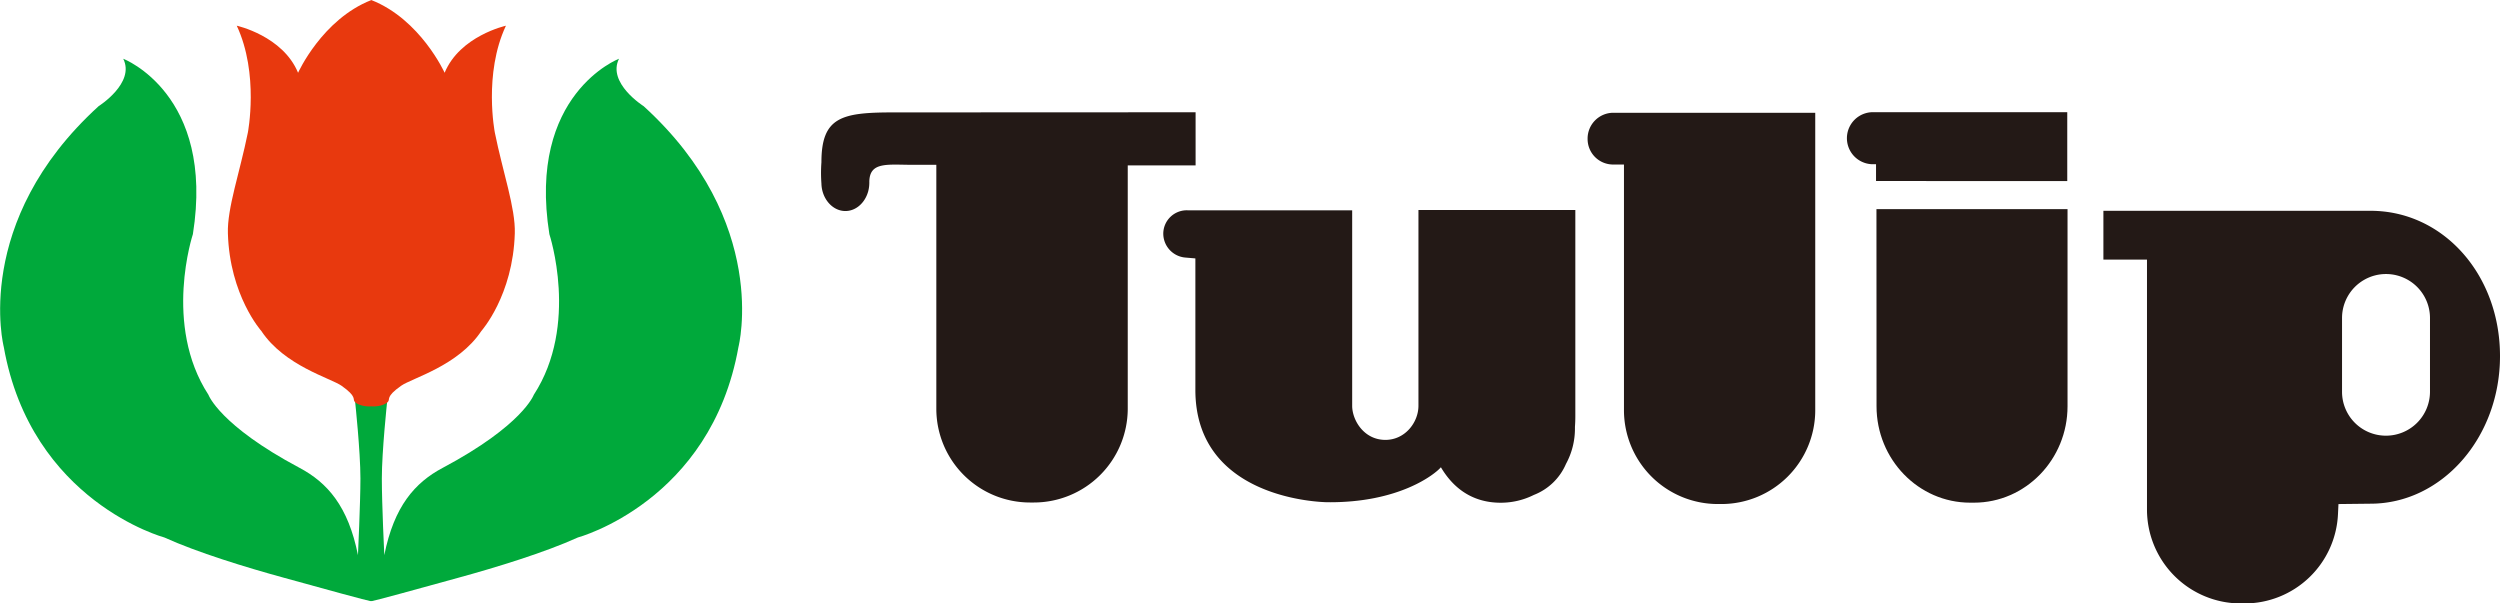 <?xml version="1.0" encoding="UTF-8"?> <svg xmlns="http://www.w3.org/2000/svg" viewBox="0 0 902.73 217.83"> <defs> <style>.cls-1{fill:#231916;}.cls-2{fill:#00a93b;}.cls-3{fill:#e8390e;}</style> </defs> <g id="Слой_2" data-name="Слой 2"> <g id="レイヤー_3" data-name="レイヤー 3"> <path class="cls-1" d="M431.72,40.54l-109.11.05c-18.66,0-26,1.62-26,18a51.59,51.59,0,0,0,0,7.69c.12,5.48,4,9.92,8.65,9.92,3.48,0,6.49-2.45,7.87-6v0c.06-.15.11-.3.16-.45s.14-.41.2-.62l.06-.26.09-.39a11.47,11.47,0,0,0,.26-2.29,1.09,1.09,0,0,0,0-.36c0-7.59,6.51-6.31,16-6.31h8.2v88.15a33.85,33.85,0,0,0,33.84,33.78h1.28a33.93,33.93,0,0,0,34-33.78V59.73h24.5Z"></path> <path class="cls-1" d="M573.27,50.14a9.21,9.21,0,0,0,9.13,9.27h4v88.78A33.89,33.89,0,0,0,620.28,182h1.31a33.88,33.88,0,0,0,33.88-33.79V40.72l-73,0A9.31,9.31,0,0,0,573.27,50.14Z"></path> <path class="cls-1" d="M677.6,146.69c0,19.2,15.16,34.82,33.8,34.82h1.39c18.63,0,33.78-15.62,33.78-34.82V75.52l-69,0Z"></path> <path class="cls-1" d="M730.34,65.39v0h16.13V40.51H730.34v0H676a9.4,9.4,0,0,0,0,18.79h1.42v6.06Z"></path> <path class="cls-1" d="M512.19,146.53c0,5.94-4.79,12.31-11.93,12.31-7.8,0-12-7.15-12-12.31V75.94l-59.47,0a8.47,8.47,0,0,0-8.74,8.37A8.69,8.69,0,0,0,428,93l3.64.31v47.4c-.06,39.77,45.94,40.62,47.66,40.64,25.89.27,38.87-10.12,41-12.63,4.66,7.9,11.74,12.81,21.57,12.81a26.67,26.67,0,0,0,12-2.82,20.8,20.8,0,0,0,11.59-11.19,26.63,26.63,0,0,0,3.24-12.79c0-.2,0-.41,0-.61.1-1.34.14-2.64.14-3.87V75.84H512.19Z"></path> <path class="cls-1" d="M759.52,94.12v-18l96.48,0c26.2,0,46.73,23,46.73,52.46s-21,53.3-46.78,53.3l-11.55.13-.18,3.74a33.79,33.79,0,0,1-33.78,32.15h-1.3A33.9,33.9,0,0,1,775.26,184V93.73H759.52Zm102,63.2a15.89,15.89,0,0,0,15.93-15.81V114.83a15.88,15.88,0,1,0-31.76,0v26.68a15.84,15.84,0,0,0,15.83,15.81Z"></path> <path class="cls-2" d="M133.74,217.05c-.31.06-17.83-4.69-31.15-8.41-13.81-3.78-31.39-9.18-43.23-14.56,0,0-48.11-12.94-58-68.82,0,0-11.62-45.14,34.25-86.92,0,0,13.27-8.35,8.89-17.13,0,0,33.2,12.7,25.15,63.35,0,0-10.84,32.72,5.62,58,0,0,4,11,32.85,26.35,10.09,5.34,17.62,13.89,21.14,31.54,0,0,.89-19.13.89-27.66,0-9.87-1.91-27.68-1.91-27.68h11.55s-1.91,17.81-1.91,27.68c0,9.4.89,27.66.89,27.66,3.52-17.65,11.05-26.2,21.14-31.54,28.86-15.36,32.84-26.35,32.84-26.35,16.46-25.28,5.63-58,5.63-58-8.06-50.65,25.14-63.35,25.14-63.35-4.37,8.78,8.9,17.13,8.9,17.13,45.86,41.78,34.24,86.92,34.24,86.92-9.93,55.88-58,68.82-58,68.82-11.84,5.38-29.42,10.78-43.23,14.56-13.33,3.72-30.85,8.47-31.15,8.41Z"></path> <path class="cls-3" d="M134.1,146.73c-2.69.2-5.13-.67-6-1.63s.95-1.76-4.73-5.78c-3.92-2.78-20.62-7.19-29-19.8,0,0-11.44-12.8-12.08-35.27-.29-9.08,4.35-22.17,7.2-36.33,0,0,4.14-21.24-4-38.64,0,0,16.63,3.66,22.14,17,0,0,8.69-19.31,26.46-26.26h0c17.77,7,26.46,26.26,26.46,26.26,5.51-13.32,22.14-17,22.14-17-8.19,17.4-4,38.64-4,38.64,2.85,14.16,7.49,27.25,7.2,36.33-.64,22.47-12.08,35.27-12.08,35.27-8.35,12.61-25.05,17-29,19.8-5.68,4-3.82,4.79-4.73,5.78s-3.33,1.83-6,1.63"></path> </g> </g> </svg> 